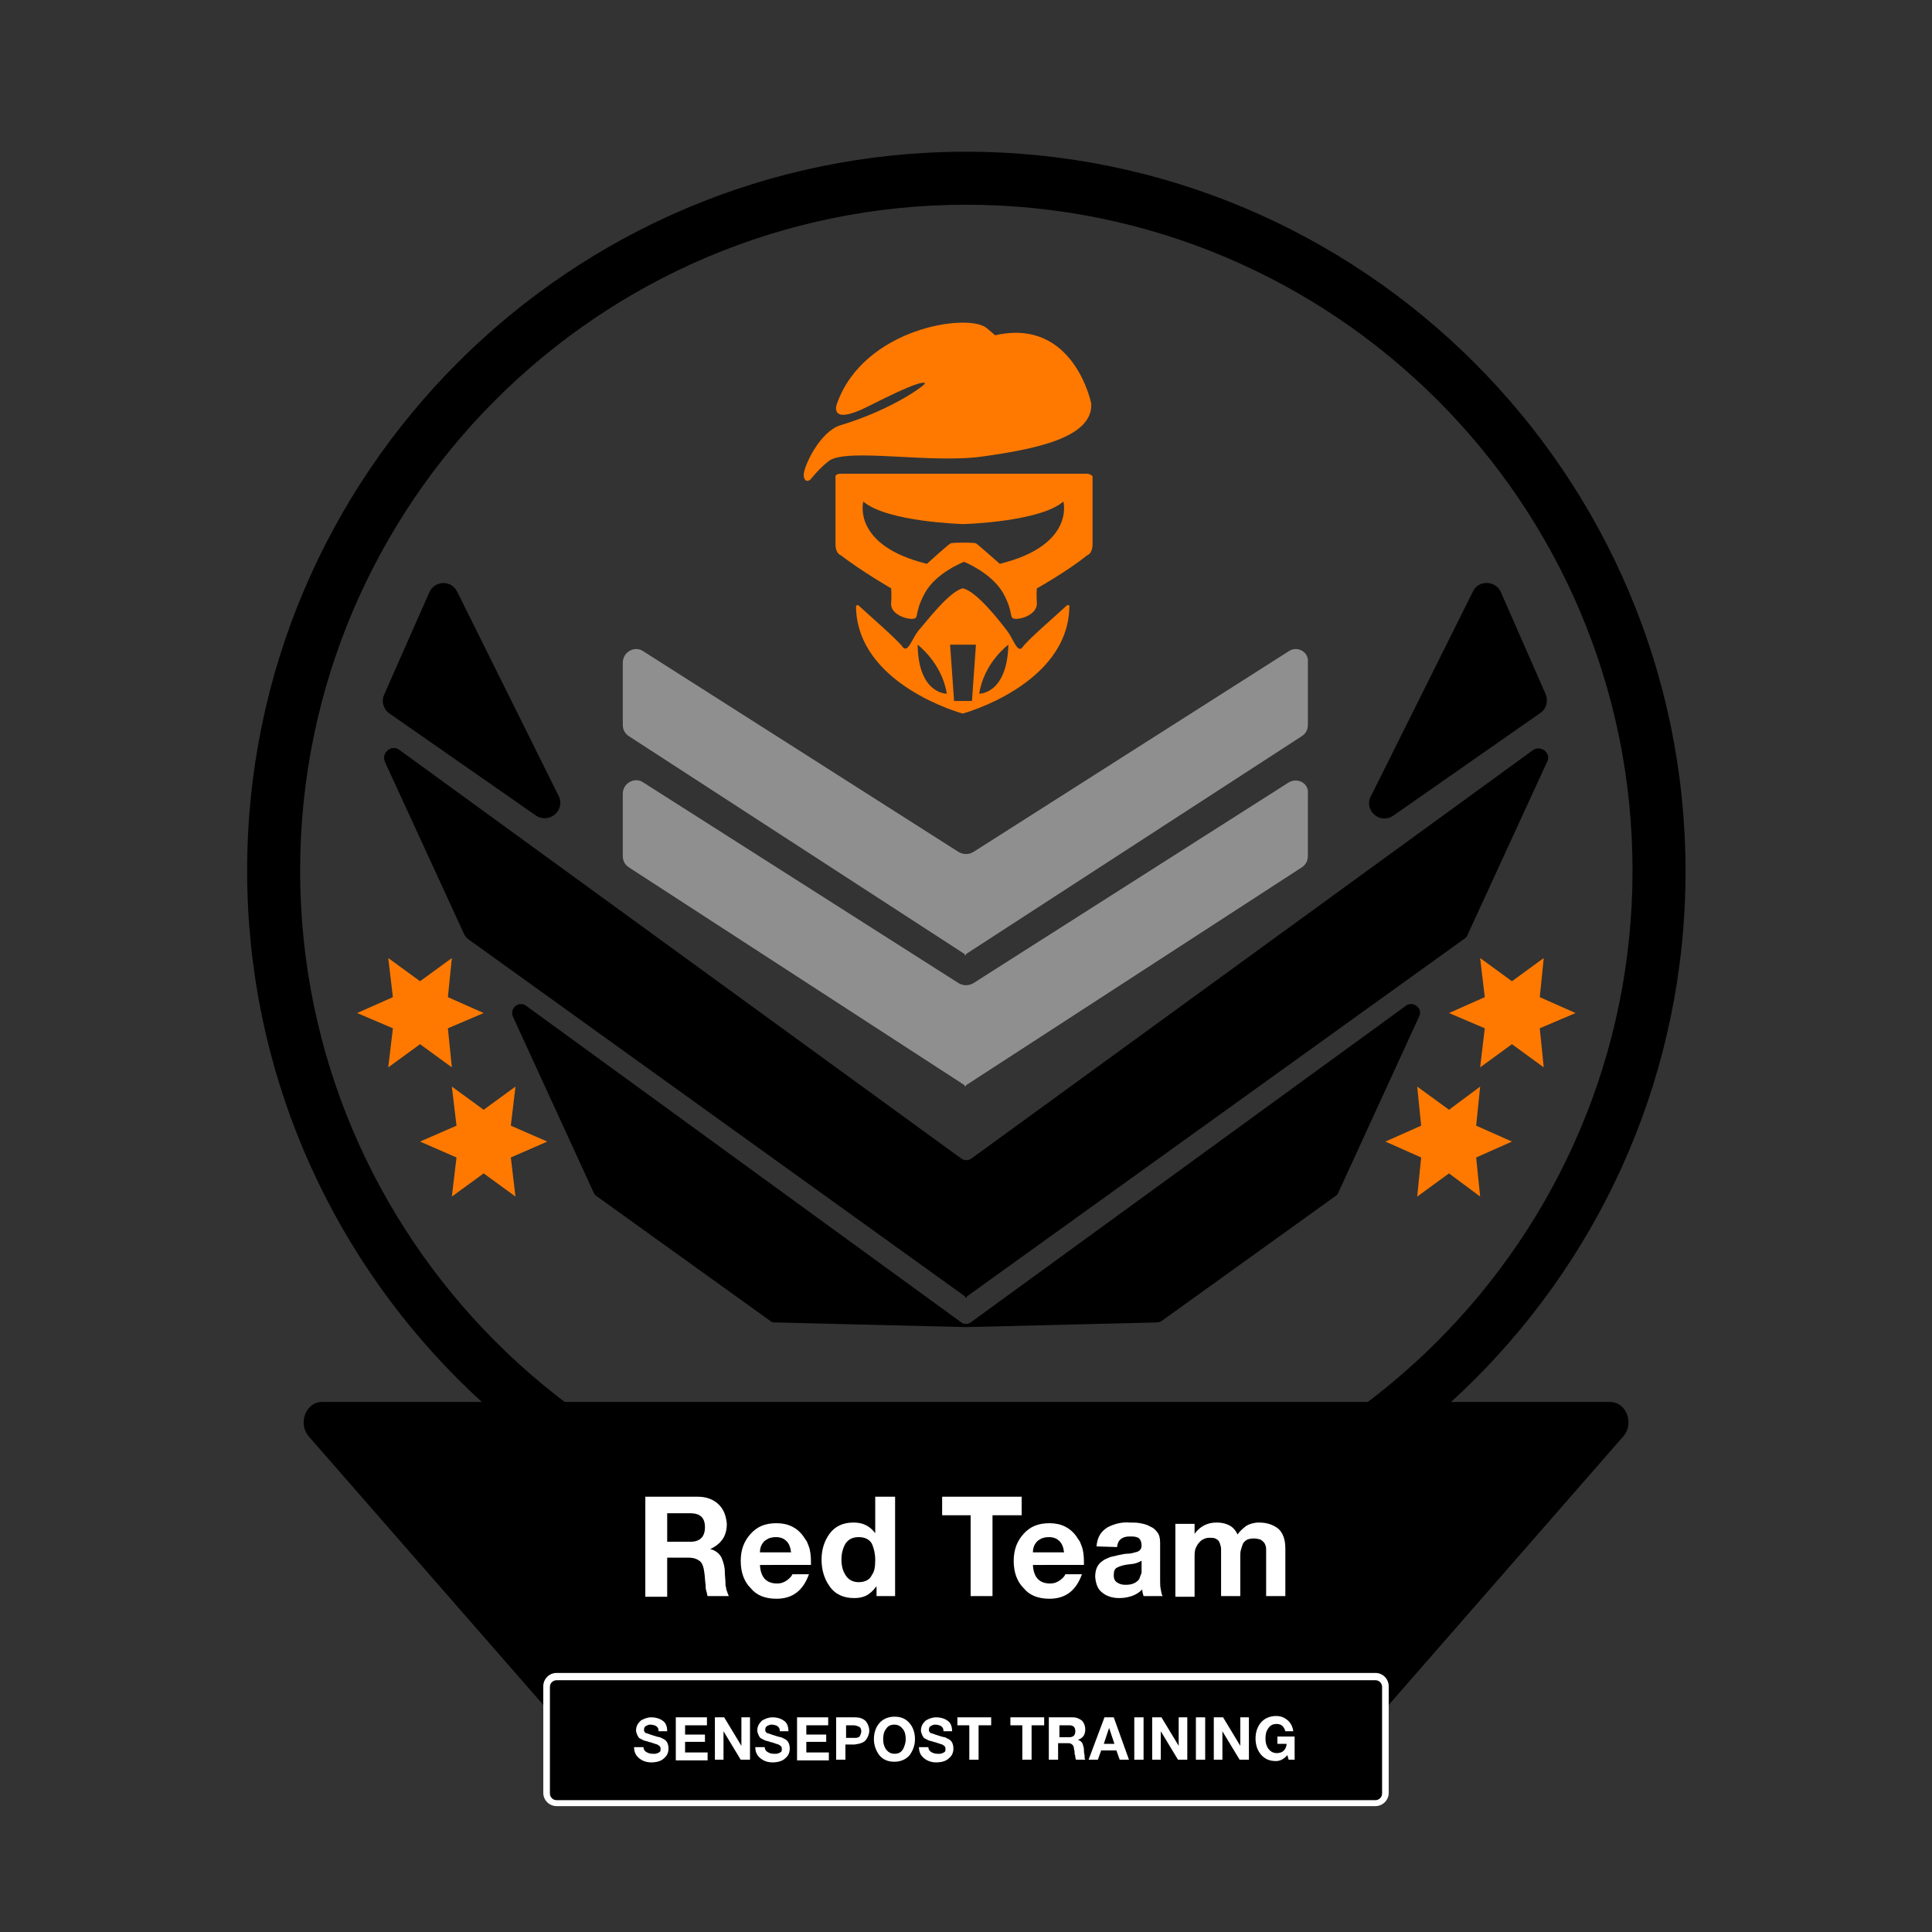 <?xml version="1.0" encoding="UTF-8"?>
<!-- Generator: Adobe Illustrator 24.2.1, SVG Export Plug-In . SVG Version: 6.00 Build 0) -->
<svg xmlns="http://www.w3.org/2000/svg" xmlns:xlink="http://www.w3.org/1999/xlink" version="1.1" x="0px" y="0px" viewBox="0 0 291.6 291.6" style="enable-background:new 0 0 291.6 291.6;" xml:space="preserve"><rect x="0" y="0" width="291.6" height="291.6" fill="#333333" stroke="none"/> <style type="text/css"> .st0{fill:#FFFFFF;} .st1{fill:#FF7900;} .st2{fill:#231F20;} .st3{fill:url(#SVGID_1_);} .st4{fill:url(#SVGID_2_);} .st5{fill:none;stroke:#231F20;stroke-miterlimit:10;} .st6{fill:#FFFFFF;stroke:#000000;stroke-width:8;stroke-miterlimit:10;} .st7{fill:#EF7922;} .st8{fill:#231F20;stroke:#FFFFFF;stroke-miterlimit:10;} .st9{fill:#8F8F8F;} .st10{fill:url(#SVGID_3_);} .st11{fill:#F37820;} </style> <g id="DESIGN"> <path d="M145.8,240C86,240,37.3,191.3,37.3,131.4S86,22.9,145.8,22.9s108.6,48.7,108.6,108.6S205.7,240,145.8,240z M145.8,30.9 C90.4,30.9,45.3,76,45.3,131.4S90.4,232,145.8,232s100.6-45.1,100.6-100.6S201.3,30.9,145.8,30.9z"></path> <path d="M231.4,113.2l-84.7,61.6c-0.5,0.4-1.2,0.4-1.7,0l-84.7-61.6c-1.2-0.9-2.8,0.4-2.2,1.8l12,26.1c0.1,0.2,0.3,0.4,0.5,0.6 l75.1,54v0.2l0.1-0.1l0.1,0.1v-0.2l75.1-54c0.2-0.1,0.4-0.3,0.5-0.6l12-26.1C234.2,113.7,232.6,112.4,231.4,113.2z"></path> <path d="M145.1,199.6l-65.7-47.8c-1.1-0.8-2.5,0.4-2,1.6l12.2,26.6c0.1,0.2,0.2,0.4,0.4,0.5l26.3,18.9c0.2,0.2,0.5,0.2,0.7,0.2 l28.7,0.7l0,0l0.1,0l0.1,0l0,0l28.7-0.7c0.3,0,0.5-0.1,0.7-0.2l26.3-18.9c0.2-0.1,0.3-0.3,0.4-0.5l12.2-26.6c0.6-1.2-0.9-2.4-2-1.6 l-65.7,47.8C146.1,199.9,145.5,199.9,145.1,199.6z"></path> <path class="st9" d="M194.5,118.1l-47.6,30.3c-0.7,0.4-1.5,0.4-2.2,0l-47.6-30.3c-1.3-0.9-3.1,0.1-3.1,1.7v9.4 c0,0.7,0.3,1.3,0.9,1.7l50.7,32.9v0.2l0.1-0.1l0.1,0.1v-0.2l50.7-32.9c0.6-0.4,0.9-1,0.9-1.7v-9.4 C197.6,118.2,195.8,117.3,194.5,118.1z"></path> <path class="st9" d="M194.5,98.3l-47.6,30.3c-0.7,0.4-1.5,0.4-2.2,0L97.1,98.3c-1.3-0.9-3.1,0.1-3.1,1.7v9.4c0,0.7,0.3,1.3,0.9,1.7 l50.7,32.9v0.2l0.1-0.1l0.1,0.1V144l50.7-32.9c0.6-0.4,0.9-1,0.9-1.7V100C197.6,98.4,195.8,97.4,194.5,98.3z"></path> <path d="M145.8,211.6H48.6c-2.4,0-3.7,3.2-2,5.2l37.3,42.7c0.5,0.6,1.2,0.9,2,0.9h59.9h59.9c0.7,0,1.5-0.3,2-0.9l37.3-42.7 c1.7-1.9,0.5-5.2-2-5.2H145.8z"></path> <g> <g> <path class="st0" d="M97.4,225.9h7.9c1.3,0,2.4,0.4,3.2,1.2c0.8,0.8,1.1,1.8,1.2,2.9c0,1.8-0.8,3-2.5,3.8v0 c0.8,0.2,1.4,0.7,1.7,1.3c0.3,0.7,0.5,1.4,0.5,2.2c0,0.5,0.1,1.1,0.1,1.8c0,0.2,0,0.3,0.1,0.5c0,0.2,0,0.3,0.1,0.5 c0.1,0.3,0.2,0.6,0.3,0.8h-3.2c-0.1-0.3-0.1-0.5-0.2-0.8c-0.1-0.3-0.1-0.6-0.1-0.9c-0.1-0.6-0.1-1.3-0.2-1.9 c-0.1-0.8-0.3-1.4-0.7-1.7c-0.4-0.3-0.9-0.5-1.7-0.5h-3.2v5.9h-3.3V225.9z M100.7,232.7h3.5c1.4,0,2.2-0.7,2.2-2.2 c0-1.4-0.7-2.1-2.2-2.1h-3.5V232.7z"></path> <path class="st0" d="M114.7,236.2c0.1,1.9,1,2.8,2.6,2.8c0.6,0,1.1-0.2,1.5-0.5c0.4-0.3,0.7-0.6,0.8-0.9h2.5 c-0.9,2.5-2.5,3.7-4.9,3.7c-1.7,0-3-0.5-3.9-1.6c-1-1-1.5-2.4-1.5-4.1c0-1.7,0.5-3,1.5-4.1c1-1.1,2.2-1.6,3.9-1.6 c1.8,0,3.1,0.7,4,1.9c0.2,0.3,0.4,0.6,0.6,0.9c0.1,0.3,0.3,0.7,0.4,1.1c0.2,0.8,0.2,1.6,0.2,2.4H114.7z M119.4,234.3 c-0.1-0.8-0.3-1.3-0.7-1.7c-0.4-0.4-0.9-0.6-1.6-0.6c-0.5,0-0.8,0.1-1.1,0.2c-0.3,0.2-0.6,0.3-0.8,0.6c-0.4,0.5-0.5,1-0.5,1.5 H119.4z"></path> <path class="st0" d="M132.2,239.5L132.2,239.5c-0.4,0.6-0.9,1-1.4,1.3c-0.6,0.3-1.2,0.4-1.9,0.4c-1.6,0-2.9-0.6-3.7-1.8 c-0.8-1.1-1.2-2.5-1.2-4c0-1.5,0.4-2.8,1.2-3.9c0.8-1.1,2-1.7,3.6-1.7c0.7,0,1.3,0.1,1.9,0.4c0.6,0.3,1,0.7,1.4,1.2h0v-5.5h3v15 h-2.8V239.5z M132.1,235.4c0-0.9-0.2-1.7-0.5-2.4c-0.4-0.7-1.1-1-2-1c-1,0-1.6,0.4-2,1c-0.4,0.7-0.6,1.5-0.6,2.4 c0,0.9,0.2,1.7,0.6,2.3c0.4,0.7,1.1,1.1,2,1.1c1,0,1.7-0.4,2-1.1C132,237.2,132.1,236.4,132.1,235.4z"></path> <path class="st0" d="M146.5,228.7h-4.3v-2.8h12v2.8h-4.4v12.2h-3.3V228.7z"></path> <path class="st0" d="M155.9,236.2c0.1,1.9,1,2.8,2.6,2.8c0.6,0,1.1-0.2,1.5-0.5c0.4-0.3,0.7-0.6,0.8-0.9h2.5 c-0.9,2.5-2.5,3.7-4.9,3.7c-1.7,0-3-0.5-3.9-1.6c-1-1-1.5-2.4-1.5-4.1c0-1.7,0.5-3,1.5-4.1c1-1.1,2.2-1.6,3.9-1.6 c1.8,0,3.1,0.7,4,1.9c0.2,0.3,0.4,0.6,0.6,0.9c0.1,0.3,0.3,0.7,0.4,1.1c0.2,0.8,0.2,1.6,0.2,2.4H155.9z M160.6,234.3 c-0.1-0.8-0.3-1.3-0.7-1.7c-0.4-0.4-0.9-0.6-1.6-0.6c-0.5,0-0.8,0.1-1.1,0.2c-0.3,0.2-0.6,0.3-0.8,0.6c-0.4,0.5-0.5,1-0.5,1.5 H160.6z"></path> <path class="st0" d="M165.5,233.4c0.1-1.4,0.7-2.3,1.7-2.9c1-0.5,2.1-0.8,3.3-0.7c0.5,0,1.1,0,1.6,0.1c0.5,0.1,1,0.2,1.5,0.5 c0.5,0.2,0.8,0.5,1.1,0.9c0.3,0.4,0.4,0.9,0.4,1.6v5.6c0,0.5,0,1,0.1,1.4c0.1,0.4,0.1,0.8,0.3,1h-2.9c-0.1-0.3-0.2-0.7-0.2-1 c-0.5,0.5-1,0.8-1.6,1c-0.6,0.2-1.2,0.3-1.9,0.3c-1,0-1.9-0.3-2.5-0.8c-0.7-0.5-1-1.3-1.1-2.4c0-0.6,0.1-1.1,0.3-1.5 c0.2-0.4,0.5-0.7,0.8-0.9c0.4-0.3,0.7-0.4,1.2-0.6c0.4-0.1,0.9-0.2,1.3-0.3c0.5-0.1,0.9-0.2,1.3-0.2c0.4,0,0.8-0.1,1.1-0.2 c0.7-0.1,1-0.5,1-1c0-0.6-0.2-1-0.5-1.2c-0.4-0.2-0.8-0.2-1.3-0.2c-1.1,0-1.8,0.5-1.9,1.6L165.5,233.4z M172.2,235.6 c-0.3,0.2-0.6,0.3-1,0.4c-0.5,0.1-0.9,0.1-1.4,0.2c-0.5,0.1-0.8,0.2-1.2,0.4c-0.4,0.2-0.5,0.6-0.5,1.2c0,0.5,0.2,0.9,0.6,1.1 c0.3,0.2,0.7,0.3,1.2,0.3c0.6,0,1-0.1,1.4-0.3c0.3-0.2,0.6-0.4,0.7-0.7c0.1-0.3,0.2-0.6,0.3-0.8c0-0.3,0-0.5,0-0.7V235.6z"></path> <path class="st0" d="M177.5,230h2.8v1.5h0c0.8-1.1,1.9-1.7,3.3-1.7c0.7,0,1.3,0.1,1.9,0.4c0.6,0.3,1,0.8,1.3,1.4 c0.3-0.5,0.8-0.9,1.3-1.3c0.5-0.3,1.2-0.5,1.9-0.5c1.2,0,2.1,0.3,2.9,0.9c0.7,0.6,1.1,1.6,1.1,3v7.2h-2.9v-6.1c0-0.4,0-0.7,0-1 c0-0.3-0.1-0.6-0.2-0.8c-0.1-0.2-0.3-0.4-0.6-0.6c-0.3-0.1-0.6-0.2-1.1-0.2c-0.4,0-0.8,0.1-1,0.2c-0.3,0.2-0.5,0.4-0.6,0.6 c-0.1,0.3-0.2,0.5-0.3,0.9c-0.1,0.3-0.1,0.7-0.1,1v6h-2.9v-6.1c0-0.3,0-0.6,0-1c0-0.3-0.1-0.6-0.2-0.9c-0.1-0.3-0.3-0.5-0.5-0.6 c-0.3-0.2-0.6-0.2-1.1-0.2c-0.2,0-0.3,0-0.6,0.1c-0.2,0.1-0.5,0.2-0.7,0.4c-0.2,0.2-0.4,0.4-0.6,0.8c-0.2,0.3-0.3,0.8-0.3,1.3 v6.3h-2.9V230z"></path> </g> </g> <g> <path d="M207.6,272.1H84c-0.8,0-1.5-0.7-1.5-1.5v-16.1c0-0.8,0.7-1.5,1.5-1.5h123.6c0.8,0,1.5,0.7,1.5,1.5v16.1 C209.1,271.4,208.4,272.1,207.6,272.1z"></path> <path class="st0" d="M207.6,272.6H84c-1.1,0-2-0.9-2-2v-16.1c0-1.1,0.9-2,2-2h123.6c1.1,0,2,0.9,2,2v16.1 C209.6,271.7,208.7,272.6,207.6,272.6z M84,253.6c-0.5,0-1,0.4-1,1v16.1c0,0.5,0.4,1,1,1h123.6c0.5,0,1-0.4,1-1v-16.1 c0-0.5-0.4-1-1-1H84z"></path> </g> <g> <path class="st0" d="M97.1,263.5c0,0.4,0.1,0.7,0.4,0.9c0.3,0.2,0.6,0.3,1,0.3c0.1,0,0.3,0,0.4,0c0.1,0,0.3-0.1,0.4-0.1 c0.1-0.1,0.2-0.1,0.3-0.2c0.1-0.1,0.1-0.2,0.1-0.4c0-0.2,0-0.3-0.1-0.4c-0.1-0.1-0.2-0.2-0.4-0.3c-0.4-0.1-0.8-0.3-1.3-0.4 c-0.2-0.1-0.4-0.1-0.7-0.2c-0.2-0.1-0.4-0.2-0.6-0.3c-0.2-0.1-0.3-0.3-0.4-0.5c-0.1-0.2-0.2-0.5-0.2-0.7c0-0.7,0.3-1.1,0.7-1.5 c0.5-0.3,1-0.5,1.6-0.5c0.7,0,1.3,0.2,1.7,0.5c0.5,0.3,0.7,0.9,0.7,1.6h-1.3c0-0.4-0.1-0.6-0.4-0.8c-0.2-0.1-0.5-0.2-0.9-0.2 c-0.2,0-0.4,0.1-0.6,0.2c-0.2,0.1-0.3,0.3-0.3,0.6c0,0.1,0,0.2,0.1,0.3c0.1,0.1,0.1,0.2,0.3,0.2c0.3,0.1,0.8,0.3,1.5,0.5 c0.1,0,0.3,0.1,0.5,0.1c0.2,0.1,0.4,0.2,0.6,0.3c0.2,0.1,0.4,0.3,0.5,0.5c0.1,0.2,0.2,0.5,0.2,0.9c0,0.6-0.2,1.1-0.7,1.5 c-0.4,0.4-1.1,0.6-1.9,0.6c-0.7,0-1.3-0.2-1.8-0.6c-0.5-0.4-0.8-0.9-0.8-1.7H97.1z"></path> <path class="st0" d="M102,259.2h4.7v1.2h-3.3v1.4h3v1.1h-3v1.6h3.4v1.2H102V259.2z"></path> <path class="st0" d="M107.9,259.2h1.4l2.6,4.3h0v-4.3h1.3v6.4h-1.4l-2.6-4.3h0v4.3h-1.3V259.2z"></path> <path class="st0" d="M115.4,263.5c0,0.4,0.1,0.7,0.4,0.9c0.3,0.2,0.6,0.3,1,0.3c0.1,0,0.3,0,0.4,0s0.3-0.1,0.4-0.1 c0.1-0.1,0.2-0.1,0.3-0.2c0.1-0.1,0.1-0.2,0.1-0.4c0-0.2,0-0.3-0.1-0.4c-0.1-0.1-0.2-0.2-0.4-0.3c-0.4-0.1-0.8-0.3-1.3-0.4 c-0.2-0.1-0.4-0.1-0.7-0.2c-0.2-0.1-0.4-0.2-0.6-0.3c-0.2-0.1-0.3-0.3-0.4-0.5c-0.1-0.2-0.2-0.5-0.2-0.7c0-0.7,0.3-1.1,0.7-1.5 c0.5-0.3,1-0.5,1.6-0.5c0.7,0,1.3,0.2,1.7,0.5c0.5,0.3,0.7,0.9,0.7,1.6h-1.3c0-0.4-0.1-0.6-0.4-0.8c-0.2-0.1-0.5-0.2-0.9-0.2 c-0.2,0-0.4,0.1-0.6,0.2c-0.2,0.1-0.3,0.3-0.3,0.6c0,0.1,0,0.2,0.1,0.3c0.1,0.1,0.1,0.2,0.3,0.2c0.3,0.1,0.8,0.3,1.5,0.5 c0.1,0,0.3,0.1,0.5,0.1c0.2,0.1,0.4,0.2,0.6,0.3c0.2,0.1,0.4,0.3,0.5,0.5c0.1,0.2,0.2,0.5,0.2,0.9c0,0.6-0.2,1.1-0.7,1.5 c-0.4,0.4-1.1,0.6-1.9,0.6c-0.7,0-1.3-0.2-1.8-0.6c-0.5-0.4-0.8-0.9-0.8-1.7H115.4z"></path> <path class="st0" d="M120.3,259.2h4.7v1.2h-3.3v1.4h3v1.1h-3v1.6h3.4v1.2h-4.8V259.2z"></path> <path class="st0" d="M126.2,259.2h2.8c0.8,0,1.3,0.2,1.7,0.6c0.3,0.4,0.5,0.9,0.5,1.4c0,0.5-0.2,1-0.5,1.4 c-0.3,0.4-0.9,0.6-1.7,0.7h-1.4v2.3h-1.4V259.2z M127.6,262.3h1.1c0.2,0,0.3,0,0.5,0s0.3-0.1,0.4-0.1c0.2-0.1,0.3-0.4,0.4-0.8 c0-0.4-0.1-0.7-0.4-0.8c-0.2-0.1-0.5-0.2-0.8-0.2h-1.1V262.3z"></path> <path class="st0" d="M131.9,262.5c0-1,0.3-1.8,0.8-2.4c0.5-0.6,1.3-1,2.3-1c1,0,1.7,0.3,2.3,1c0.5,0.6,0.8,1.4,0.8,2.4 c0,0.9-0.3,1.7-0.8,2.4c-0.5,0.6-1.3,1-2.3,1c-1,0-1.7-0.3-2.3-1C132.2,264.2,131.9,263.4,131.9,262.5z M133.3,262.5 c0,0.6,0.1,1,0.4,1.5c0.3,0.4,0.7,0.7,1.3,0.7c0.6,0,1-0.2,1.3-0.7c0.2-0.4,0.4-0.9,0.4-1.5c0-0.6-0.1-1.1-0.4-1.5 c-0.3-0.4-0.7-0.7-1.3-0.7c-0.6,0-1,0.2-1.3,0.7C133.4,261.4,133.3,261.9,133.3,262.5z"></path> <path class="st0" d="M140.1,263.5c0,0.4,0.1,0.7,0.4,0.9c0.3,0.2,0.6,0.3,1,0.3c0.1,0,0.3,0,0.4,0c0.1,0,0.3-0.1,0.4-0.1 c0.1-0.1,0.2-0.1,0.3-0.2c0.1-0.1,0.1-0.2,0.1-0.4c0-0.2,0-0.3-0.1-0.4c-0.1-0.1-0.2-0.2-0.4-0.3c-0.4-0.1-0.8-0.3-1.3-0.4 c-0.2-0.1-0.4-0.1-0.7-0.2c-0.2-0.1-0.4-0.2-0.6-0.3c-0.2-0.1-0.3-0.3-0.4-0.5c-0.1-0.2-0.2-0.5-0.2-0.7c0-0.7,0.3-1.1,0.7-1.5 c0.5-0.3,1-0.5,1.6-0.5c0.7,0,1.3,0.2,1.7,0.5c0.5,0.3,0.7,0.9,0.7,1.6h-1.3c0-0.4-0.1-0.6-0.4-0.8c-0.2-0.1-0.5-0.2-0.9-0.2 c-0.2,0-0.4,0.1-0.6,0.2c-0.2,0.1-0.3,0.3-0.3,0.6c0,0.1,0,0.2,0.1,0.3c0.1,0.1,0.1,0.2,0.3,0.2c0.3,0.1,0.8,0.3,1.5,0.5 c0.1,0,0.3,0.1,0.5,0.1c0.2,0.1,0.4,0.2,0.6,0.3c0.2,0.1,0.4,0.3,0.5,0.5c0.1,0.2,0.2,0.5,0.2,0.9c0,0.6-0.2,1.1-0.7,1.5 c-0.4,0.4-1.1,0.6-1.9,0.6c-0.7,0-1.3-0.2-1.8-0.6c-0.5-0.4-0.8-0.9-0.8-1.7H140.1z"></path> <path class="st0" d="M146.4,260.4h-1.9v-1.2h5.1v1.2h-1.9v5.2h-1.4V260.4z"></path> <path class="st0" d="M154.4,260.4h-1.9v-1.2h5.1v1.2h-1.9v5.2h-1.4V260.4z"></path> <path class="st0" d="M158.5,259.2h3.4c0.6,0,1,0.2,1.4,0.5c0.3,0.3,0.5,0.8,0.5,1.3c0,0.8-0.3,1.3-1.1,1.6v0 c0.3,0.1,0.6,0.3,0.7,0.6c0.1,0.3,0.2,0.6,0.2,0.9c0,0.2,0,0.5,0.1,0.8c0,0.1,0,0.1,0,0.2c0,0.1,0,0.1,0,0.2 c0,0.1,0.1,0.3,0.1,0.3h-1.4c0-0.1-0.1-0.2-0.1-0.4c0-0.1,0-0.3-0.1-0.4c0-0.3,0-0.5-0.1-0.8c0-0.3-0.1-0.6-0.3-0.7 c-0.2-0.2-0.4-0.2-0.7-0.2h-1.4v2.5h-1.4V259.2z M159.9,262.2h1.5c0.6,0,0.9-0.3,0.9-0.9c0-0.6-0.3-0.9-0.9-0.9h-1.5V262.2z"></path> <path class="st0" d="M166.7,259.2h1.4l2.3,6.4H169l-0.5-1.4h-2.3l-0.5,1.4h-1.4L166.7,259.2z M166.6,263.2h1.6l-0.8-2.4h0 L166.6,263.2z"></path> <path class="st0" d="M171.2,259.2h1.4v6.4h-1.4V259.2z"></path> <path class="st0" d="M173.9,259.2h1.4l2.6,4.3h0v-4.3h1.3v6.4h-1.4l-2.6-4.3h0v4.3h-1.3V259.2z"></path> <path class="st0" d="M180.5,259.2h1.4v6.4h-1.4V259.2z"></path> <path class="st0" d="M183.2,259.2h1.4l2.6,4.3h0v-4.3h1.3v6.4h-1.4l-2.6-4.3h0v4.3h-1.3V259.2z"></path> <path class="st0" d="M194.3,264.9c-0.5,0.6-1.1,0.9-1.7,0.9c-1,0-1.7-0.3-2.3-1c-0.5-0.6-0.8-1.4-0.8-2.4c0-1,0.3-1.8,0.8-2.4 c0.5-0.6,1.3-1,2.3-1c0.7,0,1.2,0.2,1.7,0.6c0.5,0.4,0.8,1,0.9,1.7H194c-0.2-0.7-0.6-1.1-1.3-1.1c-0.6,0-1,0.2-1.3,0.7 c-0.3,0.4-0.4,0.9-0.4,1.5c0,0.6,0.1,1,0.4,1.5c0.3,0.4,0.7,0.7,1.3,0.7c0.9,0,1.4-0.5,1.5-1.4l-1.4,0v-1.1h2.6v3.5h-0.9 L194.3,264.9z"></path> </g> <path d="M69,89.3l15.3,30.8c1.1,2.2-1.4,4.3-3.4,3l-22.1-15.4c-0.9-0.6-1.3-1.8-0.8-2.9l6.8-15.4C65.6,87.6,68.1,87.5,69,89.3z"></path> <path d="M222.3,89.3l-15.4,30.9c-1.1,2.1,1.4,4.3,3.4,2.9l22.2-15.5c0.9-0.6,1.2-1.8,0.8-2.8l-6.8-15.5 C225.7,87.6,223.1,87.5,222.3,89.3z"></path> <polygon class="st1" points="73,167.5 77.8,164 77.1,169.9 82.6,172.3 77.1,174.7 77.8,180.6 73,177.1 68.2,180.6 68.9,174.7 63.4,172.3 68.9,169.9 68.2,164 "></polygon> <polygon class="st1" points="218.7,167.5 223.4,164 222.8,169.9 228.2,172.3 222.8,174.7 223.4,180.6 218.7,177.1 213.9,180.6 214.5,174.7 209.1,172.3 214.5,169.9 213.9,164 "></polygon> <polygon class="st1" points="63.4,148.1 68.2,144.6 67.6,150.5 73,152.9 67.6,155.2 68.2,161.1 63.4,157.6 58.6,161.1 59.3,155.2 53.9,152.9 59.3,150.5 58.6,144.6 "></polygon> <polygon class="st1" points="228.2,148.1 233,144.6 232.4,150.5 237.8,152.9 232.4,155.2 233,161.1 228.2,157.6 223.4,161.1 224.1,155.2 218.7,152.9 224.1,150.5 223.4,144.6 "></polygon> <g> <path class="st1" d="M163.9,71.5h-18.5h-18.5c-0.8,0-0.8,0.4-0.8,0.4s0,8.7,0,10.2c0,1.5,0.8,1.7,0.8,1.7c3.1,2.4,7.6,5,7.6,5 s0.1,0.8,0,2.3c-0.1,1.6,2.3,2.4,3.3,2.3c1-0.1,0.1-0.8,1.8-3.9c1.7-3.1,5.9-4.7,5.9-4.7s4.1,1.6,5.9,4.7c1.7,3.1,0.8,3.8,1.8,3.9 c1,0.1,3.3-0.7,3.3-2.3c-0.1-1.6,0-2.3,0-2.3s4.5-2.5,7.6-5c0,0,0.8-0.2,0.8-1.7c0-1.5,0-10.2,0-10.2S164.7,71.5,163.9,71.5z M150.9,85.1c0,0-3.4-3-3.6-3.1c-0.3-0.1-1.9-0.1-1.9-0.1s-1.6,0-1.9,0.1s-3.6,3.1-3.6,3.1c-11.4-2.8-9.6-9.4-9.6-9.4 c3.6,3.1,15.1,3.4,15.1,3.4s11.5-0.3,15.1-3.4C160.5,75.7,162.3,82.3,150.9,85.1z"></path> <path class="st1" d="M148.3,68.9c7.8-1.1,16.7-2.8,16.4-8c0,0-2.6-13-14.5-10.3c0,0,0,0-1.3-1.1c-2.8-2.3-18.6,0-22.6,11.5 c0,0-1.3,3.4,4.8,0.3c7.3-3.7,8.1-3.6,8.5-3.5s-4.8,4-12.8,6.4c-3.1,1-5.5,6.2-5.5,7.5c0.1,1.4,1,0.7,1,0.7s1.4-1.8,2.9-2.9 C128.2,67.6,140.5,70,148.3,68.9z"></path> <path class="st1" d="M161,91.4c-1.4,1.3-5.9,5.2-6.6,6.2c-0.8,1.2-1.4-1.1-2.4-2.4c-1-1.3-4.6-6-6.7-6.4c-2.1,0.5-5.6,5.2-6.7,6.4 c-1,1.3-1.6,3.5-2.4,2.4c-0.7-1-5.2-4.9-6.6-6.2c-0.2-0.2-0.4,0-0.4,0.2c0.2,11.8,16.1,16.1,16.1,16.1s15.9-4.3,16.1-16.1 C161.5,91.4,161.2,91.2,161,91.4z M138.5,97.3c0,0,3.7,2.8,4.4,7.4C142.9,104.7,138.6,104.8,138.5,97.3z M146.7,105.8H144 l-0.6-8.5h3.9L146.7,105.8z M147.8,104.7c0.7-4.7,4.4-7.4,4.4-7.4C152,104.8,147.8,104.7,147.8,104.7z"></path> </g> </g> <g id="GUIDES"> </g> </svg>
